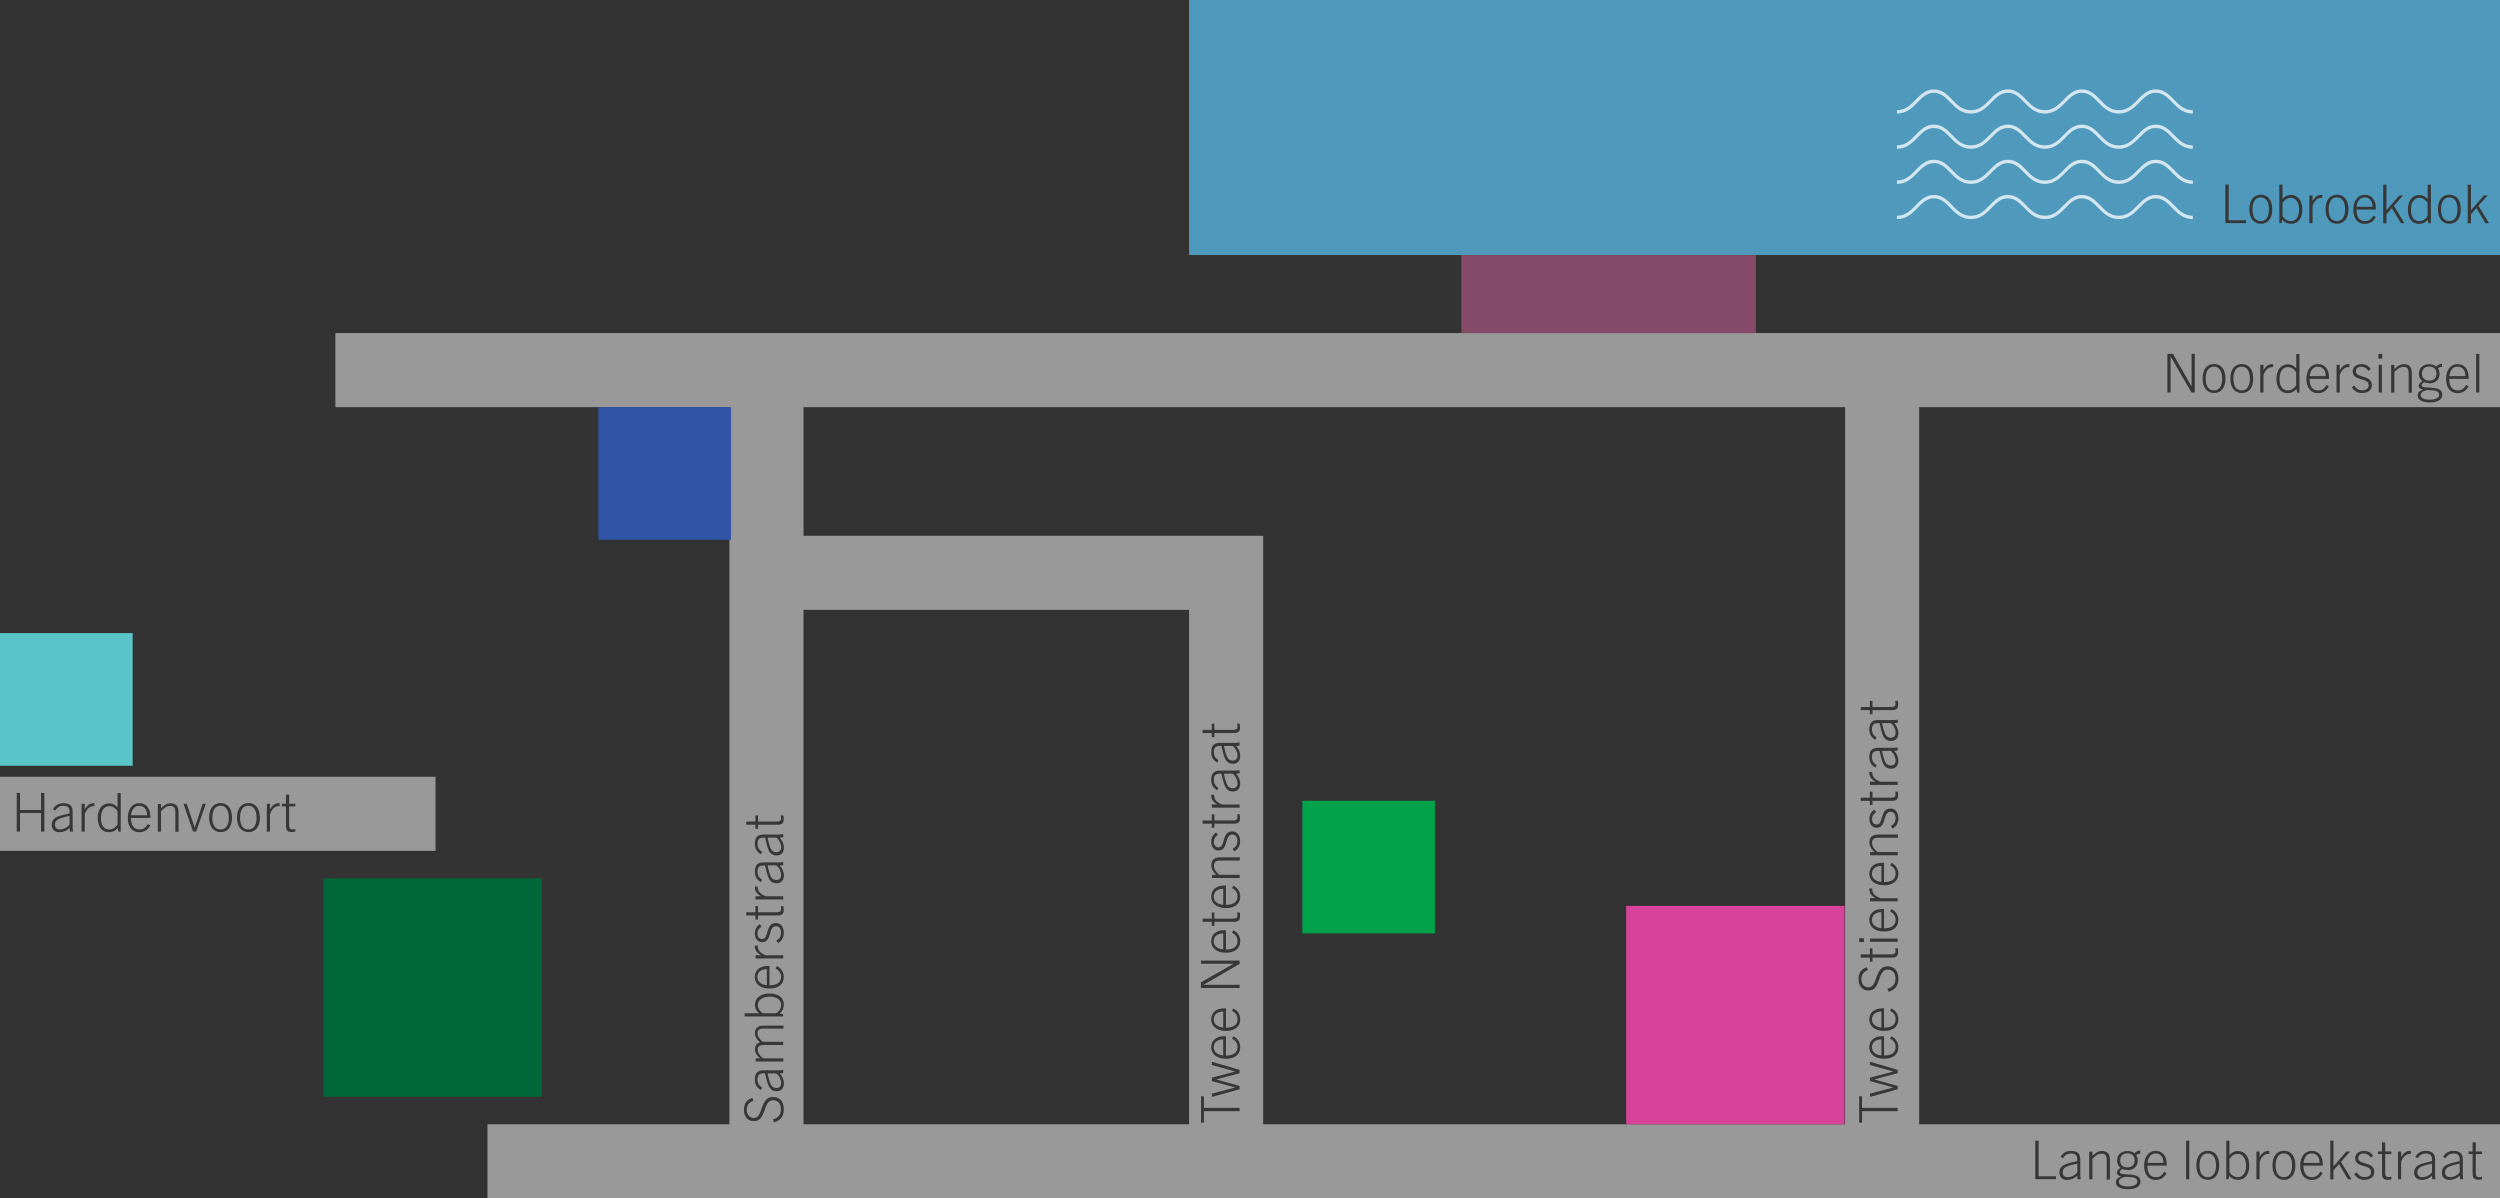 <?xml version="1.0" encoding="UTF-8"?><svg id="Layer_2" xmlns="http://www.w3.org/2000/svg" viewBox="0 0 227.13 108.88"><rect x="0" y="0" width="227.13" height="108.88" fill="#333333" stroke="none"/><defs><style>.cls-1{fill:#854a68;}.cls-2{fill:#3055a6;}.cls-3{fill:#00a14b;}.cls-4{opacity:.5;}.cls-4,.cls-5{fill:#fff;}.cls-6{fill:#373737;}.cls-7{fill:#59c5c9;}.cls-8,.cls-9{opacity:.75;}.cls-9{fill:#57bae9;}.cls-10{fill:#d64398;}.cls-11{fill:#006838;}</style></defs><g id="Plan"><g id="Plan-2"><path class="cls-4" d="M227.13,36.99v-6.73H30.47v6.73h35.8v65.15h-21.98v6.73h182.84v-6.73h-52.77V36.99h52.77ZM73,55.41h35.03v46.73h-35.03v-46.73ZM167.63,102.14h-52.87v-53.46h-41.76v-11.69h94.63v65.15Z"/><rect class="cls-4" y="70.57" width="39.57" height="6.73"/><rect class="cls-9" x="108.03" width="119.11" height="23.17"/><path class="cls-6" d="M184.91,107.14v-3.51h.3v3.24h1.58v.26h-1.88Z"/><path class="cls-6" d="M188.75,107.14l-.03-.32c-.28.26-.6.38-.91.38-.46,0-.71-.27-.71-.67,0-.27.12-.53.42-.69.25-.13.73-.25,1.2-.35.04-.54-.16-.69-.57-.69-.32,0-.53.12-.73.43l-.21-.13c.23-.38.53-.54.94-.54.6,0,.85.26.85.77v1.47l.04.34h-.29ZM188.72,105.72c-.55.11-.86.21-1.07.33-.17.1-.25.27-.25.47,0,.26.16.43.45.43.31,0,.67-.17.88-.44v-.8Z"/><path class="cls-6" d="M191.4,107.14v-1.77c0-.39-.14-.56-.47-.56-.27,0-.49.11-.83.48v1.86h-.29v-2.52h.29v.39c.28-.3.55-.45.87-.45.25,0,.44.07.56.22.11.14.16.34.16.61v1.76h-.29Z"/><path class="cls-6" d="M193.28,106.29c-.17,0-.32-.03-.45-.08-.12.06-.24.15-.24.26,0,.47,1.88-.12,1.88.87,0,.5-.52.7-1.15.7s-1.09-.2-1.09-.63c0-.27.19-.42.47-.53h0c-.23-.06-.38-.17-.38-.34,0-.16.14-.32.34-.43-.2-.15-.32-.39-.32-.68,0-.51.37-.86.94-.86.26,0,.48.07.64.21.13-.15.3-.25.52-.25v.28c-.15,0-.27.05-.37.13.1.14.15.31.15.5,0,.53-.37.87-.94.87ZM193.11,106.92c-.3.04-.61.19-.61.45,0,.29.34.42.82.42s.86-.13.86-.44c0-.37-.39-.42-1.07-.43ZM193.28,104.78c-.42,0-.66.25-.66.65s.26.63.66.63.66-.22.66-.63-.25-.65-.66-.65Z"/><path class="cls-6" d="M195.84,107.2c-.63,0-1.04-.47-1.04-1.3s.43-1.34,1.04-1.34c.65,0,1.01.48,1.01,1.2,0,.03,0,.08,0,.14h-1.76c.01.65.23,1.05.77,1.05.31,0,.57-.13.76-.5l.22.13c-.23.44-.59.62-1.01.62ZM195.1,105.65h1.46c0-.51-.26-.86-.72-.86s-.69.4-.74.86Z"/><path class="cls-6" d="M198.61,107.14v-3.51h.29v3.51h-.29Z"/><path class="cls-6" d="M199.54,105.88c0-.83.39-1.33,1.04-1.33s1.04.49,1.04,1.33-.41,1.31-1.04,1.31-1.04-.5-1.04-1.31ZM201.33,105.88c0-.65-.25-1.09-.75-1.09s-.75.43-.75,1.09.25,1.07.75,1.07.75-.42.75-1.07Z"/><path class="cls-6" d="M202.26,107.14v-3.51h.29v1.31c.22-.25.45-.37.77-.37.61,0,1.03.5,1.03,1.33,0,.78-.38,1.29-.99,1.29-.34,0-.57-.09-.83-.37l-.07.31h-.2ZM202.55,106.48c.17.3.47.47.76.47.46,0,.75-.4.75-1.04s-.29-1.08-.76-1.08c-.29,0-.56.17-.75.47v1.18Z"/><path class="cls-6" d="M205,107.14v-2.52h.29v.51c.22-.41.49-.57.8-.57.03,0,.04,0,.08,0v.27s-.07,0-.09,0c-.4,0-.65.35-.79.72v1.59h-.29Z"/><path class="cls-6" d="M206.46,105.88c0-.83.39-1.33,1.04-1.33s1.04.49,1.04,1.33-.41,1.31-1.04,1.31-1.04-.5-1.04-1.31ZM208.24,105.88c0-.65-.25-1.09-.75-1.09s-.75.43-.75,1.09.25,1.07.75,1.07.75-.42.75-1.07Z"/><path class="cls-6" d="M210.02,107.2c-.63,0-1.04-.47-1.04-1.3s.43-1.34,1.04-1.34c.65,0,1.01.48,1.01,1.2,0,.03,0,.08,0,.14h-1.76c.01.65.23,1.05.77,1.05.31,0,.57-.13.76-.5l.22.13c-.23.44-.59.62-1.01.62ZM209.28,105.65h1.46c0-.51-.26-.86-.72-.86s-.69.4-.74.86Z"/><path class="cls-6" d="M213.32,107.14l-.82-1.38-.5.57v.82h-.29v-3.51h.29v2.33h0l1.17-1.35h.34l-.83.94.96,1.58h-.33Z"/><path class="cls-6" d="M215.39,105.17c-.18-.27-.37-.37-.65-.37-.3,0-.48.17-.48.42,0,.66,1.45.26,1.45,1.26,0,.44-.36.71-.89.71-.43,0-.73-.18-.93-.52l.22-.16c.2.31.4.43.72.43.38,0,.59-.18.59-.46,0-.74-1.45-.33-1.45-1.26,0-.39.32-.66.79-.66.39,0,.66.16.85.45l-.22.16Z"/><path class="cls-6" d="M217.26,107.15c-.11.02-.21.03-.34.03-.37,0-.51-.15-.51-.58v-1.75h-.37v-.24h.37v-.83h.29v.83h.56v.24h-.56v1.74c0,.22.08.35.27.35.1,0,.18,0,.29-.03v.23Z"/><path class="cls-6" d="M217.86,107.14v-2.52h.29v.51c.22-.41.49-.57.8-.57.03,0,.04,0,.08,0v.27s-.07,0-.09,0c-.4,0-.65.35-.79.72v1.59h-.29Z"/><path class="cls-6" d="M220.98,107.14l-.03-.32c-.28.26-.6.38-.91.38-.46,0-.71-.27-.71-.67,0-.27.12-.53.42-.69.25-.13.73-.25,1.2-.35.04-.54-.16-.69-.57-.69-.32,0-.53.12-.73.43l-.21-.13c.23-.38.53-.54.94-.54.6,0,.85.26.85.77v1.47l.04.34h-.29ZM220.94,105.72c-.55.11-.86.21-1.07.33-.17.1-.25.27-.25.47,0,.26.16.43.45.43.31,0,.67-.17.88-.44v-.8Z"/><path class="cls-6" d="M223.5,107.14l-.03-.32c-.28.26-.6.38-.91.38-.46,0-.71-.27-.71-.67,0-.27.12-.53.42-.69.25-.13.73-.25,1.2-.35.04-.54-.16-.69-.57-.69-.32,0-.53.12-.73.43l-.21-.13c.23-.38.53-.54.94-.54.6,0,.85.26.85.77v1.47l.04.34h-.29ZM223.46,105.72c-.55.11-.86.21-1.07.33-.17.1-.25.27-.25.47,0,.26.16.43.45.43.31,0,.67-.17.88-.44v-.8Z"/><path class="cls-6" d="M225.49,107.15c-.11.02-.21.03-.34.03-.37,0-.51-.15-.51-.58v-1.75h-.37v-.24h.37v-.83h.29v.83h.56v.24h-.56v1.74c0,.22.08.35.27.35.1,0,.18,0,.29-.03v.23Z"/><path class="cls-6" d="M199.1,35.66l-1.9-3.28h0v3.28h-.29v-3.51h.51l1.69,2.96h0v-2.96h.29v3.51h-.3Z"/><path class="cls-6" d="M200.11,34.4c0-.83.39-1.33,1.04-1.33s1.04.49,1.04,1.33-.41,1.31-1.04,1.31-1.04-.5-1.04-1.31ZM201.89,34.4c0-.65-.25-1.09-.75-1.09s-.75.43-.75,1.09.25,1.07.75,1.07.75-.42.75-1.07Z"/><path class="cls-6" d="M202.63,34.4c0-.83.39-1.33,1.04-1.33s1.04.49,1.04,1.33-.41,1.31-1.04,1.31-1.04-.5-1.04-1.31ZM204.41,34.4c0-.65-.25-1.09-.75-1.09s-.75.43-.75,1.09.25,1.07.75,1.07.75-.42.75-1.07Z"/><path class="cls-6" d="M205.35,35.66v-2.52h.29v.51c.22-.41.49-.57.8-.57.03,0,.04,0,.08,0v.27s-.07,0-.09,0c-.4,0-.65.35-.79.72v1.59h-.29Z"/><path class="cls-6" d="M208.7,35.66l-.06-.31c-.26.27-.49.37-.83.37-.61,0-.99-.52-.99-1.29,0-.83.42-1.33,1.03-1.33.31,0,.55.12.77.37v-1.31h.29v3.51h-.2ZM208.61,33.82c-.19-.31-.46-.47-.75-.47-.47,0-.76.42-.76,1.08s.28,1.04.75,1.04c.29,0,.6-.17.76-.47v-1.18Z"/><path class="cls-6" d="M210.58,35.72c-.63,0-1.04-.47-1.04-1.3s.43-1.34,1.04-1.34c.65,0,1.01.48,1.01,1.2,0,.03,0,.08,0,.14h-1.76c.01.65.23,1.05.77,1.05.31,0,.57-.13.76-.5l.22.13c-.23.44-.59.62-1.01.62ZM209.84,34.17h1.46c0-.51-.26-.86-.72-.86s-.69.4-.74.86Z"/><path class="cls-6" d="M212.28,35.66v-2.52h.29v.51c.22-.41.49-.57.8-.57.03,0,.04,0,.08,0v.27s-.07,0-.09,0c-.4,0-.65.35-.79.72v1.59h-.29Z"/><path class="cls-6" d="M215.17,33.69c-.18-.27-.37-.37-.65-.37-.3,0-.48.17-.48.42,0,.66,1.45.26,1.45,1.26,0,.44-.36.71-.89.71-.43,0-.73-.18-.93-.52l.22-.16c.2.31.4.43.72.43.38,0,.59-.18.59-.46,0-.74-1.45-.33-1.45-1.26,0-.39.32-.66.79-.66.39,0,.66.16.85.45l-.22.16Z"/><path class="cls-6" d="M216.08,32.58v-.43h.35v.43h-.35ZM216.11,35.66v-2.52h.29v2.52h-.29Z"/><path class="cls-6" d="M218.83,35.66v-1.77c0-.39-.14-.56-.47-.56-.27,0-.49.11-.83.48v1.86h-.29v-2.52h.29v.39c.28-.3.55-.45.87-.45.25,0,.44.07.56.22.11.14.16.34.16.61v1.76h-.29Z"/><path class="cls-6" d="M220.7,34.81c-.17,0-.32-.03-.45-.08-.12.06-.24.15-.24.26,0,.47,1.88-.12,1.88.87,0,.5-.52.7-1.15.7s-1.09-.2-1.09-.63c0-.27.19-.42.47-.53h0c-.23-.06-.38-.17-.38-.34,0-.16.14-.32.34-.43-.2-.15-.32-.39-.32-.68,0-.51.37-.86.94-.86.26,0,.48.07.64.21.13-.15.3-.25.52-.25v.28c-.15,0-.27.05-.37.13.1.14.15.31.15.5,0,.53-.37.87-.94.87ZM220.53,35.44c-.3.04-.61.19-.61.45,0,.29.34.42.82.42s.86-.13.86-.44c0-.37-.39-.42-1.07-.43ZM220.7,33.3c-.42,0-.66.25-.66.65s.26.63.66.63.66-.22.66-.63-.25-.65-.66-.65Z"/><path class="cls-6" d="M223.27,35.72c-.63,0-1.04-.47-1.04-1.3s.43-1.34,1.04-1.34c.65,0,1.01.48,1.01,1.2,0,.03,0,.08,0,.14h-1.76c.01.65.23,1.05.77,1.05.31,0,.57-.13.76-.5l.22.13c-.23.44-.59.62-1.01.62ZM222.53,34.17h1.46c0-.51-.26-.86-.72-.86s-.69.4-.74.86Z"/><path class="cls-6" d="M224.96,35.66v-3.51h.29v3.51h-.29Z"/><path class="cls-6" d="M172.41,100.95h-3.24v1.05h-.26v-2.4h.26v1.05h3.24v.3Z"/><path class="cls-6" d="M172.41,97.5l-2.13.57h0s2.13.59,2.13.59v.3l-2.52.7v-.3l2.13-.56h0s-2.13-.58-2.13-.58v-.31l2.13-.56h0s-2.13-.59-2.13-.59v-.3l2.52.74v.29Z"/><path class="cls-6" d="M172.47,95.15c0,.63-.47,1.04-1.3,1.04s-1.34-.43-1.34-1.04c0-.65.48-1.01,1.2-1.01.03,0,.08,0,.14,0v1.76c.65-.01,1.05-.23,1.05-.77,0-.31-.13-.57-.5-.76l.13-.22c.44.23.62.59.62,1.01ZM170.93,95.89v-1.46c-.51,0-.86.26-.86.72s.4.69.86.74Z"/><path class="cls-6" d="M172.47,92.62c0,.63-.47,1.04-1.3,1.04s-1.34-.43-1.34-1.04c0-.65.48-1.01,1.2-1.01.03,0,.08,0,.14,0v1.76c.65-.01,1.05-.23,1.05-.77,0-.31-.13-.57-.5-.76l.13-.22c.44.23.62.59.62,1.01ZM170.93,93.36v-1.46c-.51,0-.86.26-.86.72s.4.69.86.74Z"/><path class="cls-6" d="M169.71,88.13c-.41.16-.6.4-.6.83s.24.74.64.74c.88,0,.52-1.91,1.74-1.91.65,0,.98.46.98,1.12s-.28.99-.89,1.2l-.1-.28c.49-.15.73-.42.73-.93,0-.47-.25-.81-.71-.81-.97,0-.57,1.9-1.74,1.9-.59,0-.91-.43-.91-1.04s.3-.94.77-1.07l.09.26Z"/><path class="cls-6" d="M172.42,86.15c.02.11.03.21.03.34,0,.37-.15.51-.58.51h-1.75v.37h-.24v-.37h-.83v-.29h.83v-.56h.24v.56h1.74c.22,0,.35-.08.35-.27,0-.1,0-.18-.03-.29h.23Z"/><path class="cls-6" d="M169.34,85.59h-.43v-.35h.43v.35ZM172.41,85.56h-2.52v-.29h2.52v.29Z"/><path class="cls-6" d="M172.47,83.59c0,.63-.47,1.04-1.3,1.04s-1.34-.43-1.34-1.04c0-.65.48-1.01,1.2-1.01.03,0,.08,0,.14,0v1.76c.65-.01,1.05-.23,1.05-.77,0-.31-.13-.57-.5-.76l.13-.22c.44.23.62.59.62,1.01ZM170.93,84.33v-1.46c-.51,0-.86.26-.86.72s.4.69.86.74Z"/><path class="cls-6" d="M172.41,81.89h-2.52v-.29h.51c-.41-.22-.57-.49-.57-.8,0-.03,0-.04,0-.08h.27s0,.07,0,.09c0,.4.35.65.72.79h1.59v.29Z"/><path class="cls-6" d="M172.47,79.39c0,.63-.47,1.04-1.3,1.04s-1.34-.43-1.34-1.04c0-.65.48-1.01,1.2-1.01.03,0,.08,0,.14,0v1.76c.65-.01,1.05-.23,1.05-.77,0-.31-.13-.57-.5-.76l.13-.22c.44.23.62.59.62,1.01ZM170.93,80.13v-1.46c-.51,0-.86.26-.86.72s.4.69.86.74Z"/><path class="cls-6" d="M172.41,76.11h-1.77c-.39,0-.56.14-.56.47,0,.27.11.49.48.83h1.86v.29h-2.52v-.29h.39c-.3-.28-.45-.55-.45-.87,0-.25.07-.44.22-.56.14-.11.34-.16.61-.16h1.76v.29Z"/><path class="cls-6" d="M170.45,73.78c-.27.18-.37.37-.37.65,0,.3.17.48.42.48.66,0,.26-1.45,1.26-1.45.44,0,.71.36.71.89,0,.43-.18.73-.52.93l-.16-.22c.31-.2.43-.4.43-.72,0-.38-.18-.59-.46-.59-.74,0-.33,1.45-1.26,1.45-.39,0-.66-.32-.66-.79,0-.39.16-.66.45-.85l.16.22Z"/><path class="cls-6" d="M172.42,71.91c.02.11.03.21.03.34,0,.37-.15.51-.58.51h-1.75v.37h-.24v-.37h-.83v-.29h.83v-.56h.24v.56h1.74c.22,0,.35-.08.35-.27,0-.1,0-.18-.03-.29h.23Z"/><path class="cls-6" d="M172.41,71.31h-2.52v-.29h.51c-.41-.22-.57-.49-.57-.8,0-.03,0-.04,0-.08h.27s0,.07,0,.09c0,.4.35.65.72.79h1.59v.29Z"/><path class="cls-6" d="M172.41,68.19l-.32.03c.26.28.38.6.38.91,0,.46-.27.71-.67.71-.27,0-.53-.12-.69-.42-.13-.25-.25-.73-.35-1.2-.54-.04-.69.16-.69.57,0,.32.12.53.43.73l-.13.21c-.38-.23-.54-.53-.54-.94,0-.6.26-.85.77-.85h1.47l.34-.04v.29ZM170.99,68.23c.11.55.21.86.33,1.07.1.17.27.25.47.25.26,0,.43-.16.43-.45,0-.31-.17-.67-.44-.88h-.8Z"/><path class="cls-6" d="M172.41,65.67l-.32.03c.26.28.38.6.38.91,0,.46-.27.71-.67.71-.27,0-.53-.12-.69-.42-.13-.25-.25-.73-.35-1.2-.54-.04-.69.16-.69.57,0,.32.12.53.43.73l-.13.21c-.38-.23-.54-.53-.54-.94,0-.6.26-.85.77-.85h1.47l.34-.04v.29ZM170.99,65.7c.11.55.21.86.33,1.07.1.17.27.25.47.25.26,0,.43-.16.43-.45,0-.31-.17-.67-.44-.88h-.8Z"/><path class="cls-6" d="M172.42,63.67c.02.11.03.21.03.34,0,.37-.15.51-.58.51h-1.75v.37h-.24v-.37h-.83v-.29h.83v-.56h.24v.56h1.74c.22,0,.35-.08.35-.27,0-.1,0-.18-.03-.29h.23Z"/><path class="cls-6" d="M112.62,100.95h-3.24v1.05h-.26v-2.4h.26v1.05h3.24v.3Z"/><path class="cls-6" d="M112.62,97.5l-2.13.57h0s2.13.59,2.13.59v.3l-2.52.7v-.3l2.13-.56h0s-2.13-.58-2.13-.58v-.31l2.13-.56h0s-2.13-.59-2.13-.59v-.3l2.52.74v.29Z"/><path class="cls-6" d="M112.68,95.15c0,.63-.47,1.04-1.3,1.04s-1.34-.43-1.34-1.04c0-.65.48-1.01,1.2-1.01.03,0,.08,0,.14,0v1.76c.65-.01,1.05-.23,1.05-.77,0-.31-.13-.57-.5-.76l.13-.22c.44.23.62.59.62,1.01ZM111.13,95.89v-1.46c-.51,0-.86.26-.86.72s.4.69.86.74Z"/><path class="cls-6" d="M112.68,92.62c0,.63-.47,1.04-1.3,1.04s-1.34-.43-1.34-1.04c0-.65.48-1.01,1.2-1.01.03,0,.08,0,.14,0v1.76c.65-.01,1.05-.23,1.05-.77,0-.31-.13-.57-.5-.76l.13-.22c.44.23.62.59.62,1.01ZM111.13,93.36v-1.46c-.51,0-.86.26-.86.72s.4.69.86.74Z"/><path class="cls-6" d="M112.62,87.57l-3.28,1.9h0s3.28,0,3.28,0v.29h-3.51v-.51l2.96-1.69h0s-2.96,0-2.96,0v-.29h3.51v.3Z"/><path class="cls-6" d="M112.68,85.52c0,.63-.47,1.04-1.3,1.04s-1.34-.43-1.34-1.04c0-.65.48-1.01,1.2-1.01.03,0,.08,0,.14,0v1.76c.65-.01,1.05-.23,1.05-.77,0-.31-.13-.57-.5-.76l.13-.22c.44.23.62.59.62,1.01ZM111.13,86.26v-1.46c-.51,0-.86.26-.86.72s.4.69.86.74Z"/><path class="cls-6" d="M112.63,82.9c.02.11.03.21.03.34,0,.37-.15.51-.58.51h-1.75v.37h-.24v-.37h-.83v-.29h.83v-.56h.24v.56h1.74c.22,0,.35-.08.35-.27,0-.1,0-.18-.03-.29h.23Z"/><path class="cls-6" d="M112.68,81.46c0,.63-.47,1.04-1.3,1.04s-1.34-.43-1.34-1.04c0-.65.48-1.01,1.2-1.01.03,0,.08,0,.14,0v1.76c.65-.01,1.05-.23,1.05-.77,0-.31-.13-.57-.5-.76l.13-.22c.44.23.62.59.62,1.01ZM111.13,82.21v-1.46c-.51,0-.86.26-.86.72s.4.69.86.74Z"/><path class="cls-6" d="M112.62,78.18h-1.77c-.39,0-.56.14-.56.47,0,.27.11.49.48.83h1.86v.29h-2.52v-.29h.39c-.3-.28-.45-.55-.45-.87,0-.25.07-.44.22-.56.14-.11.34-.16.61-.16h1.76v.29Z"/><path class="cls-6" d="M110.65,75.85c-.27.18-.37.37-.37.65,0,.3.17.48.42.48.66,0,.26-1.45,1.26-1.45.44,0,.71.36.71.89,0,.43-.18.73-.52.93l-.16-.22c.31-.2.43-.4.43-.72,0-.38-.18-.59-.46-.59-.74,0-.33,1.45-1.26,1.45-.39,0-.66-.32-.66-.79,0-.39.16-.66.45-.85l.16.22Z"/><path class="cls-6" d="M112.63,73.98c.02.11.03.21.03.34,0,.37-.15.51-.58.51h-1.75v.37h-.24v-.37h-.83v-.29h.83v-.56h.24v.56h1.74c.22,0,.35-.08.35-.27,0-.1,0-.18-.03-.29h.23Z"/><path class="cls-6" d="M112.62,73.38h-2.52v-.29h.51c-.41-.22-.57-.49-.57-.8,0-.03,0-.04,0-.08h.27s0,.07,0,.09c0,.4.35.65.72.79h1.59v.29Z"/><path class="cls-6" d="M112.62,70.26l-.32.03c.26.28.38.6.38.91,0,.46-.27.71-.67.71-.27,0-.53-.12-.69-.42-.13-.25-.25-.73-.35-1.2-.54-.04-.69.16-.69.57,0,.32.12.53.43.73l-.13.21c-.38-.23-.54-.53-.54-.94,0-.6.26-.85.77-.85h1.47l.34-.04v.29ZM111.2,70.3c.11.55.21.86.33,1.07.1.17.27.25.47.25.26,0,.43-.16.43-.45,0-.31-.17-.67-.44-.88h-.8Z"/><path class="cls-6" d="M112.62,67.74l-.32.03c.26.28.38.6.38.91,0,.46-.27.71-.67.71-.27,0-.53-.12-.69-.42-.13-.25-.25-.73-.35-1.2-.54-.04-.69.16-.69.57,0,.32.12.53.43.73l-.13.21c-.38-.23-.54-.53-.54-.94,0-.6.26-.85.77-.85h1.47l.34-.04v.29ZM111.2,67.78c.11.55.21.86.33,1.07.1.17.27.25.47.25.26,0,.43-.16.43-.45,0-.31-.17-.67-.44-.88h-.8Z"/><path class="cls-6" d="M112.63,65.75c.02.11.03.21.03.34,0,.37-.15.51-.58.51h-1.75v.37h-.24v-.37h-.83v-.29h.83v-.56h.24v.56h1.74c.22,0,.35-.08.35-.27,0-.1,0-.18-.03-.29h.23Z"/><path class="cls-6" d="M68.45,100c-.41.16-.6.4-.6.83s.24.74.64.74c.88,0,.52-1.91,1.74-1.91.65,0,.98.46.98,1.12s-.28.99-.89,1.2l-.1-.28c.49-.15.73-.42.73-.93,0-.47-.25-.81-.71-.81-.97,0-.57,1.9-1.74,1.9-.59,0-.91-.43-.91-1.04s.3-.94.77-1.07l.09.26Z"/><path class="cls-6" d="M71.16,97.49l-.32.03c.26.28.38.6.38.91,0,.46-.27.71-.67.71-.27,0-.53-.12-.69-.42-.13-.25-.25-.73-.35-1.2-.54-.04-.69.16-.69.57,0,.32.12.53.43.73l-.13.21c-.38-.23-.54-.53-.54-.94,0-.6.26-.85.77-.85h1.47l.34-.04v.29ZM69.74,97.53c.11.55.21.86.33,1.07.1.17.27.25.47.25.26,0,.43-.16.43-.45,0-.31-.17-.67-.44-.88h-.8Z"/><path class="cls-6" d="M71.16,93.45h-1.82c-.42,0-.52.21-.52.43,0,.25.15.5.47.77h1.87v.29h-1.77c-.37,0-.56.14-.56.42,0,.26.18.54.49.79h1.85v.29h-2.52v-.29h.39c-.28-.24-.45-.54-.45-.81,0-.35.15-.55.46-.65-.33-.29-.46-.51-.46-.83,0-.48.29-.68.8-.68h1.79v.29Z"/><path class="cls-6" d="M71.16,92.35h-3.51v-.29h1.31c-.25-.22-.37-.45-.37-.77,0-.61.5-1.03,1.33-1.03.78,0,1.29.38,1.29.99,0,.34-.09.57-.37.83l.31.07v.2ZM70.5,92.06c.3-.17.47-.47.47-.76,0-.46-.4-.75-1.04-.75s-1.08.29-1.08.76c0,.29.17.56.47.75h1.18Z"/><path class="cls-6" d="M71.21,88.77c0,.63-.47,1.04-1.3,1.04s-1.34-.43-1.34-1.04c0-.65.48-1.01,1.2-1.01.03,0,.08,0,.14,0v1.76c.65-.01,1.05-.23,1.05-.77,0-.31-.13-.57-.5-.76l.13-.22c.44.23.62.59.62,1.01ZM69.67,89.51v-1.46c-.51,0-.86.26-.86.72s.4.69.86.74Z"/><path class="cls-6" d="M71.16,87.08h-2.52v-.29h.51c-.41-.22-.57-.49-.57-.8,0-.03,0-.04,0-.08h.27s0,.07,0,.09c0,.4.35.65.72.79h1.59v.29Z"/><path class="cls-6" d="M69.19,84.18c-.27.18-.37.37-.37.65,0,.3.17.48.42.48.66,0,.26-1.45,1.26-1.45.44,0,.71.36.71.89,0,.43-.18.73-.52.93l-.16-.22c.31-.2.43-.4.43-.72,0-.38-.18-.59-.46-.59-.74,0-.33,1.45-1.26,1.45-.39,0-.66-.32-.66-.79,0-.39.16-.66.45-.85l.16.22Z"/><path class="cls-6" d="M71.17,82.32c.02.11.03.21.03.34,0,.37-.15.51-.58.51h-1.75v.37h-.24v-.37h-.83v-.29h.83v-.56h.24v.56h1.74c.22,0,.35-.08.35-.27,0-.1,0-.18-.03-.29h.23Z"/><path class="cls-6" d="M71.16,81.72h-2.52v-.29h.51c-.41-.22-.57-.49-.57-.8,0-.03,0-.04,0-.08h.27s0,.07,0,.09c0,.4.35.65.72.79h1.59v.29Z"/><path class="cls-6" d="M71.16,78.6l-.32.03c.26.28.38.6.38.91,0,.46-.27.71-.67.71-.27,0-.53-.12-.69-.42-.13-.25-.25-.73-.35-1.2-.54-.04-.69.16-.69.57,0,.32.12.53.43.73l-.13.21c-.38-.23-.54-.53-.54-.94,0-.6.26-.85.77-.85h1.47l.34-.04v.29ZM69.74,78.63c.11.55.21.86.33,1.07.1.17.27.25.47.25.26,0,.43-.16.43-.45,0-.31-.17-.67-.44-.88h-.8Z"/><path class="cls-6" d="M71.16,76.07l-.32.03c.26.28.38.6.38.91,0,.46-.27.71-.67.71-.27,0-.53-.12-.69-.42-.13-.25-.25-.73-.35-1.2-.54-.04-.69.16-.69.57,0,.32.12.53.43.73l-.13.21c-.38-.23-.54-.53-.54-.94,0-.6.26-.85.77-.85h1.47l.34-.04v.29ZM69.74,76.11c.11.55.21.86.33,1.07.1.17.27.25.47.25.26,0,.43-.16.43-.45,0-.31-.17-.67-.44-.88h-.8Z"/><path class="cls-6" d="M71.17,74.08c.02.11.03.21.03.34,0,.37-.15.51-.58.51h-1.75v.37h-.24v-.37h-.83v-.29h.83v-.56h.24v.56h1.74c.22,0,.35-.08.35-.27,0-.1,0-.18-.03-.29h.23Z"/><path class="cls-6" d="M202.18,20.28v-3.51h.3v3.24h1.58v.26h-1.88Z"/><path class="cls-6" d="M204.36,19.02c0-.83.39-1.33,1.04-1.33s1.04.49,1.04,1.33-.41,1.31-1.04,1.31-1.04-.5-1.04-1.31ZM206.14,19.02c0-.65-.25-1.09-.75-1.09s-.75.43-.75,1.09.25,1.07.75,1.07.75-.42.75-1.07Z"/><path class="cls-6" d="M207.08,20.28v-3.51h.29v1.31c.22-.25.45-.37.77-.37.61,0,1.03.5,1.03,1.33,0,.78-.38,1.29-.99,1.29-.34,0-.57-.09-.83-.37l-.07.31h-.2ZM207.37,19.62c.17.3.47.47.76.47.46,0,.75-.4.75-1.04s-.29-1.08-.76-1.08c-.29,0-.56.17-.75.47v1.18Z"/><path class="cls-6" d="M209.81,20.28v-2.52h.29v.51c.22-.41.49-.57.8-.57.03,0,.04,0,.08,0v.27s-.07,0-.09,0c-.4,0-.65.35-.79.72v1.59h-.29Z"/><path class="cls-6" d="M211.28,19.02c0-.83.39-1.33,1.04-1.33s1.04.49,1.04,1.33-.41,1.31-1.04,1.31-1.04-.5-1.04-1.31ZM213.06,19.02c0-.65-.25-1.09-.75-1.09s-.75.43-.75,1.09.25,1.07.75,1.07.75-.42.75-1.07Z"/><path class="cls-6" d="M214.84,20.34c-.63,0-1.04-.47-1.04-1.3s.43-1.34,1.04-1.34c.65,0,1.01.48,1.01,1.2,0,.03,0,.08,0,.14h-1.76c.01.65.23,1.05.77,1.05.31,0,.57-.13.76-.5l.22.13c-.23.44-.59.62-1.01.62ZM214.09,18.79h1.46c0-.51-.26-.86-.72-.86s-.69.4-.74.86Z"/><path class="cls-6" d="M218.13,20.28l-.82-1.38-.5.57v.82h-.29v-3.51h.29v2.33h0l1.17-1.35h.34l-.83.94.96,1.58h-.33Z"/><path class="cls-6" d="M220.64,20.28l-.06-.31c-.26.27-.49.37-.83.37-.61,0-.99-.52-.99-1.29,0-.83.42-1.33,1.03-1.33.31,0,.55.12.77.37v-1.31h.29v3.51h-.2ZM220.55,18.44c-.19-.31-.46-.47-.75-.47-.47,0-.76.42-.76,1.08s.28,1.04.75,1.04c.29,0,.6-.17.76-.47v-1.18Z"/><path class="cls-6" d="M221.49,19.02c0-.83.39-1.33,1.04-1.33s1.04.49,1.04,1.33-.41,1.31-1.04,1.31-1.04-.5-1.04-1.31ZM223.27,19.02c0-.65-.25-1.09-.75-1.09s-.75.43-.75,1.09.25,1.07.75,1.07.75-.42.75-1.07Z"/><path class="cls-6" d="M225.81,20.28l-.82-1.38-.5.57v.82h-.29v-3.51h.29v2.33h0l1.17-1.35h.34l-.83.94.96,1.58h-.33Z"/><path class="cls-6" d="M3.73,75.55v-1.69h-1.91v1.69h-.3v-3.51h.3v1.55h1.91v-1.55h.3v3.51h-.3Z"/><path class="cls-6" d="M6.35,75.55l-.03-.32c-.28.26-.6.38-.91.38-.46,0-.71-.27-.71-.67,0-.27.12-.53.42-.69.25-.13.73-.25,1.2-.35.04-.54-.16-.69-.57-.69-.32,0-.53.12-.73.43l-.21-.13c.23-.38.53-.54.94-.54.6,0,.85.26.85.77v1.47l.04.34h-.29ZM6.31,74.13c-.55.11-.86.21-1.07.33-.17.1-.25.27-.25.47,0,.26.16.43.45.43.31,0,.67-.17.88-.44v-.8Z"/><path class="cls-6" d="M7.41,75.55v-2.52h.29v.51c.22-.41.49-.57.8-.57.03,0,.04,0,.08,0v.27s-.07,0-.09,0c-.4,0-.65.35-.79.72v1.59h-.29Z"/><path class="cls-6" d="M10.76,75.55l-.06-.31c-.26.27-.49.37-.83.37-.61,0-.99-.52-.99-1.29,0-.83.42-1.33,1.03-1.33.31,0,.55.12.77.37v-1.31h.29v3.51h-.2ZM10.68,73.71c-.19-.31-.46-.47-.75-.47-.47,0-.76.42-.76,1.08s.28,1.04.75,1.04c.29,0,.6-.17.76-.47v-1.18Z"/><path class="cls-6" d="M12.65,75.61c-.63,0-1.04-.47-1.04-1.3s.43-1.34,1.04-1.34c.65,0,1.01.48,1.01,1.2,0,.03,0,.08,0,.14h-1.76c.01.65.23,1.05.77,1.05.31,0,.57-.13.76-.5l.22.13c-.23.44-.59.62-1.01.62ZM11.9,74.07h1.46c0-.51-.26-.86-.72-.86s-.69.4-.74.86Z"/><path class="cls-6" d="M15.93,75.55v-1.77c0-.39-.14-.56-.47-.56-.27,0-.49.11-.83.48v1.86h-.29v-2.52h.29v.39c.28-.3.55-.45.87-.45.25,0,.44.07.56.22.11.14.16.34.16.61v1.76h-.29Z"/><path class="cls-6" d="M17.54,75.55l-.87-2.52h.3l.72,2.17h0l.72-2.17h.29l-.88,2.52h-.29Z"/><path class="cls-6" d="M19,74.29c0-.83.39-1.33,1.04-1.33s1.04.49,1.04,1.33-.41,1.31-1.04,1.31-1.04-.5-1.04-1.31ZM20.79,74.29c0-.65-.25-1.09-.75-1.09s-.75.43-.75,1.09.25,1.07.75,1.07.75-.42.75-1.07Z"/><path class="cls-6" d="M21.53,74.29c0-.83.39-1.33,1.04-1.33s1.04.49,1.04,1.33-.41,1.31-1.04,1.31-1.04-.5-1.04-1.31ZM23.31,74.29c0-.65-.25-1.09-.75-1.09s-.75.43-.75,1.09.25,1.07.75,1.07.75-.42.75-1.07Z"/><path class="cls-6" d="M24.24,75.55v-2.52h.29v.51c.22-.41.49-.57.8-.57.03,0,.04,0,.08,0v.27s-.07,0-.09,0c-.4,0-.65.35-.79.72v1.59h-.29Z"/><path class="cls-6" d="M26.83,75.56c-.11.02-.21.03-.34.03-.37,0-.51-.15-.51-.58v-1.75h-.37v-.24h.37v-.83h.29v.83h.56v.24h-.56v1.74c0,.22.08.35.27.35.1,0,.18,0,.29-.03v.23Z"/></g><rect class="cls-1" x="132.77" y="23.17" width="26.75" height="7.09"/><rect class="cls-10" x="147.74" y="82.3" width="19.84" height="19.84"/><rect class="cls-3" x="118.32" y="72.75" width="12.05" height="12.05"/><rect class="cls-2" x="54.37" y="36.99" width="12.05" height="12.05"/><rect class="cls-11" x="29.39" y="79.8" width="19.84" height="19.84"/><rect class="cls-7" y="57.52" width="12.05" height="12.05"/><g class="cls-8"><path class="cls-5" d="M199.22,10.32c-.88,0-1.42-.55-1.88-1.03-.43-.44-.84-.86-1.48-.86s-1.05.42-1.48.86c-.47.48-1,1.03-1.88,1.03s-1.42-.55-1.88-1.03c-.43-.44-.84-.86-1.48-.86s-1.05.42-1.48.86c-.47.48-1,1.03-1.88,1.03s-1.42-.55-1.88-1.03c-.43-.44-.84-.86-1.48-.86s-1.05.42-1.48.86c-.47.48-1,1.03-1.88,1.03s-1.42-.55-1.88-1.03c-.43-.44-.84-.86-1.48-.86s-1.05.42-1.48.86c-.47.48-1,1.03-1.88,1.03v-.31c.77,0,1.22-.46,1.69-.94.45-.47.92-.95,1.67-.95s1.22.48,1.67.95c.47.49.92.94,1.69.94s1.22-.46,1.69-.94c.45-.47.92-.95,1.67-.95s1.22.48,1.67.95c.47.49.92.94,1.69.94s1.22-.46,1.69-.94c.45-.47.92-.95,1.67-.95s1.22.48,1.67.95c.47.49.92.94,1.69.94s1.22-.46,1.69-.94c.45-.47.92-.95,1.67-.95s1.22.48,1.67.95c.47.49.92.94,1.69.94v.31h0Z"/><path class="cls-5" d="M199.22,13.52c-.88,0-1.42-.55-1.88-1.03-.43-.44-.84-.86-1.48-.86s-1.05.42-1.48.86c-.47.48-1,1.03-1.88,1.03s-1.42-.55-1.88-1.03c-.43-.44-.84-.86-1.48-.86s-1.05.42-1.48.86c-.47.48-1,1.03-1.88,1.03s-1.42-.55-1.88-1.03c-.43-.44-.84-.86-1.48-.86s-1.05.42-1.48.86c-.47.48-1,1.03-1.88,1.03s-1.42-.55-1.88-1.03c-.43-.44-.84-.86-1.48-.86s-1.05.42-1.48.86c-.47.48-1,1.03-1.88,1.03v-.31c.77,0,1.22-.46,1.69-.94.45-.47.92-.95,1.67-.95s1.22.48,1.67.95c.47.49.92.94,1.69.94s1.22-.46,1.69-.94c.45-.47.92-.95,1.67-.95s1.22.48,1.67.95c.47.49.92.94,1.69.94s1.22-.46,1.69-.94c.45-.47.92-.95,1.67-.95s1.22.48,1.67.95c.47.49.92.94,1.69.94s1.22-.46,1.69-.94c.45-.47.92-.95,1.67-.95s1.22.48,1.67.95c.47.49.92.94,1.69.94v.32h0Z"/><path class="cls-5" d="M199.22,16.71c-.88,0-1.42-.55-1.88-1.03-.43-.44-.84-.86-1.48-.86s-1.05.42-1.48.86c-.47.48-1,1.03-1.88,1.03s-1.42-.55-1.88-1.03c-.43-.44-.84-.86-1.48-.86s-1.05.42-1.48.86c-.47.48-1,1.03-1.88,1.03s-1.42-.55-1.88-1.03c-.43-.44-.84-.86-1.48-.86s-1.05.42-1.48.86c-.47.48-1,1.03-1.88,1.03s-1.42-.55-1.88-1.03c-.43-.44-.84-.86-1.48-.86s-1.05.42-1.48.86c-.47.48-1,1.03-1.88,1.03v-.31c.77,0,1.22-.46,1.69-.94.45-.47.92-.95,1.67-.95s1.22.48,1.67.95c.47.49.92.94,1.69.94s1.22-.46,1.69-.94c.45-.47.92-.95,1.67-.95s1.22.48,1.67.95c.47.49.92.94,1.69.94s1.22-.46,1.69-.94c.45-.47.92-.95,1.67-.95s1.22.48,1.67.95c.47.49.92.94,1.69.94s1.22-.46,1.69-.94c.45-.47.92-.95,1.67-.95s1.22.48,1.67.95c.47.49.92.94,1.69.94v.31h0Z"/><path class="cls-5" d="M199.22,19.91c-.88,0-1.42-.55-1.88-1.03-.43-.44-.84-.86-1.48-.86s-1.05.42-1.48.86c-.47.48-1,1.03-1.88,1.03s-1.42-.55-1.88-1.03c-.43-.44-.84-.86-1.48-.86s-1.05.42-1.48.86c-.47.48-1,1.03-1.88,1.03s-1.42-.55-1.88-1.03c-.43-.44-.84-.86-1.48-.86s-1.05.42-1.48.86c-.47.48-1,1.03-1.88,1.03s-1.42-.55-1.88-1.03c-.43-.44-.84-.86-1.48-.86s-1.05.42-1.48.86c-.47.48-1,1.03-1.88,1.03v-.31c.77,0,1.22-.46,1.69-.94.45-.47.92-.95,1.67-.95s1.22.48,1.67.95c.47.49.92.94,1.69.94s1.22-.46,1.69-.94c.45-.47.92-.95,1.67-.95s1.22.48,1.67.95c.47.49.92.94,1.69.94s1.22-.46,1.69-.94c.45-.47.92-.95,1.67-.95s1.22.48,1.67.95c.47.49.92.94,1.69.94s1.22-.46,1.69-.94c.45-.47.92-.95,1.67-.95s1.22.48,1.67.95c.47.49.92.94,1.69.94v.31h0Z"/></g></g></svg>